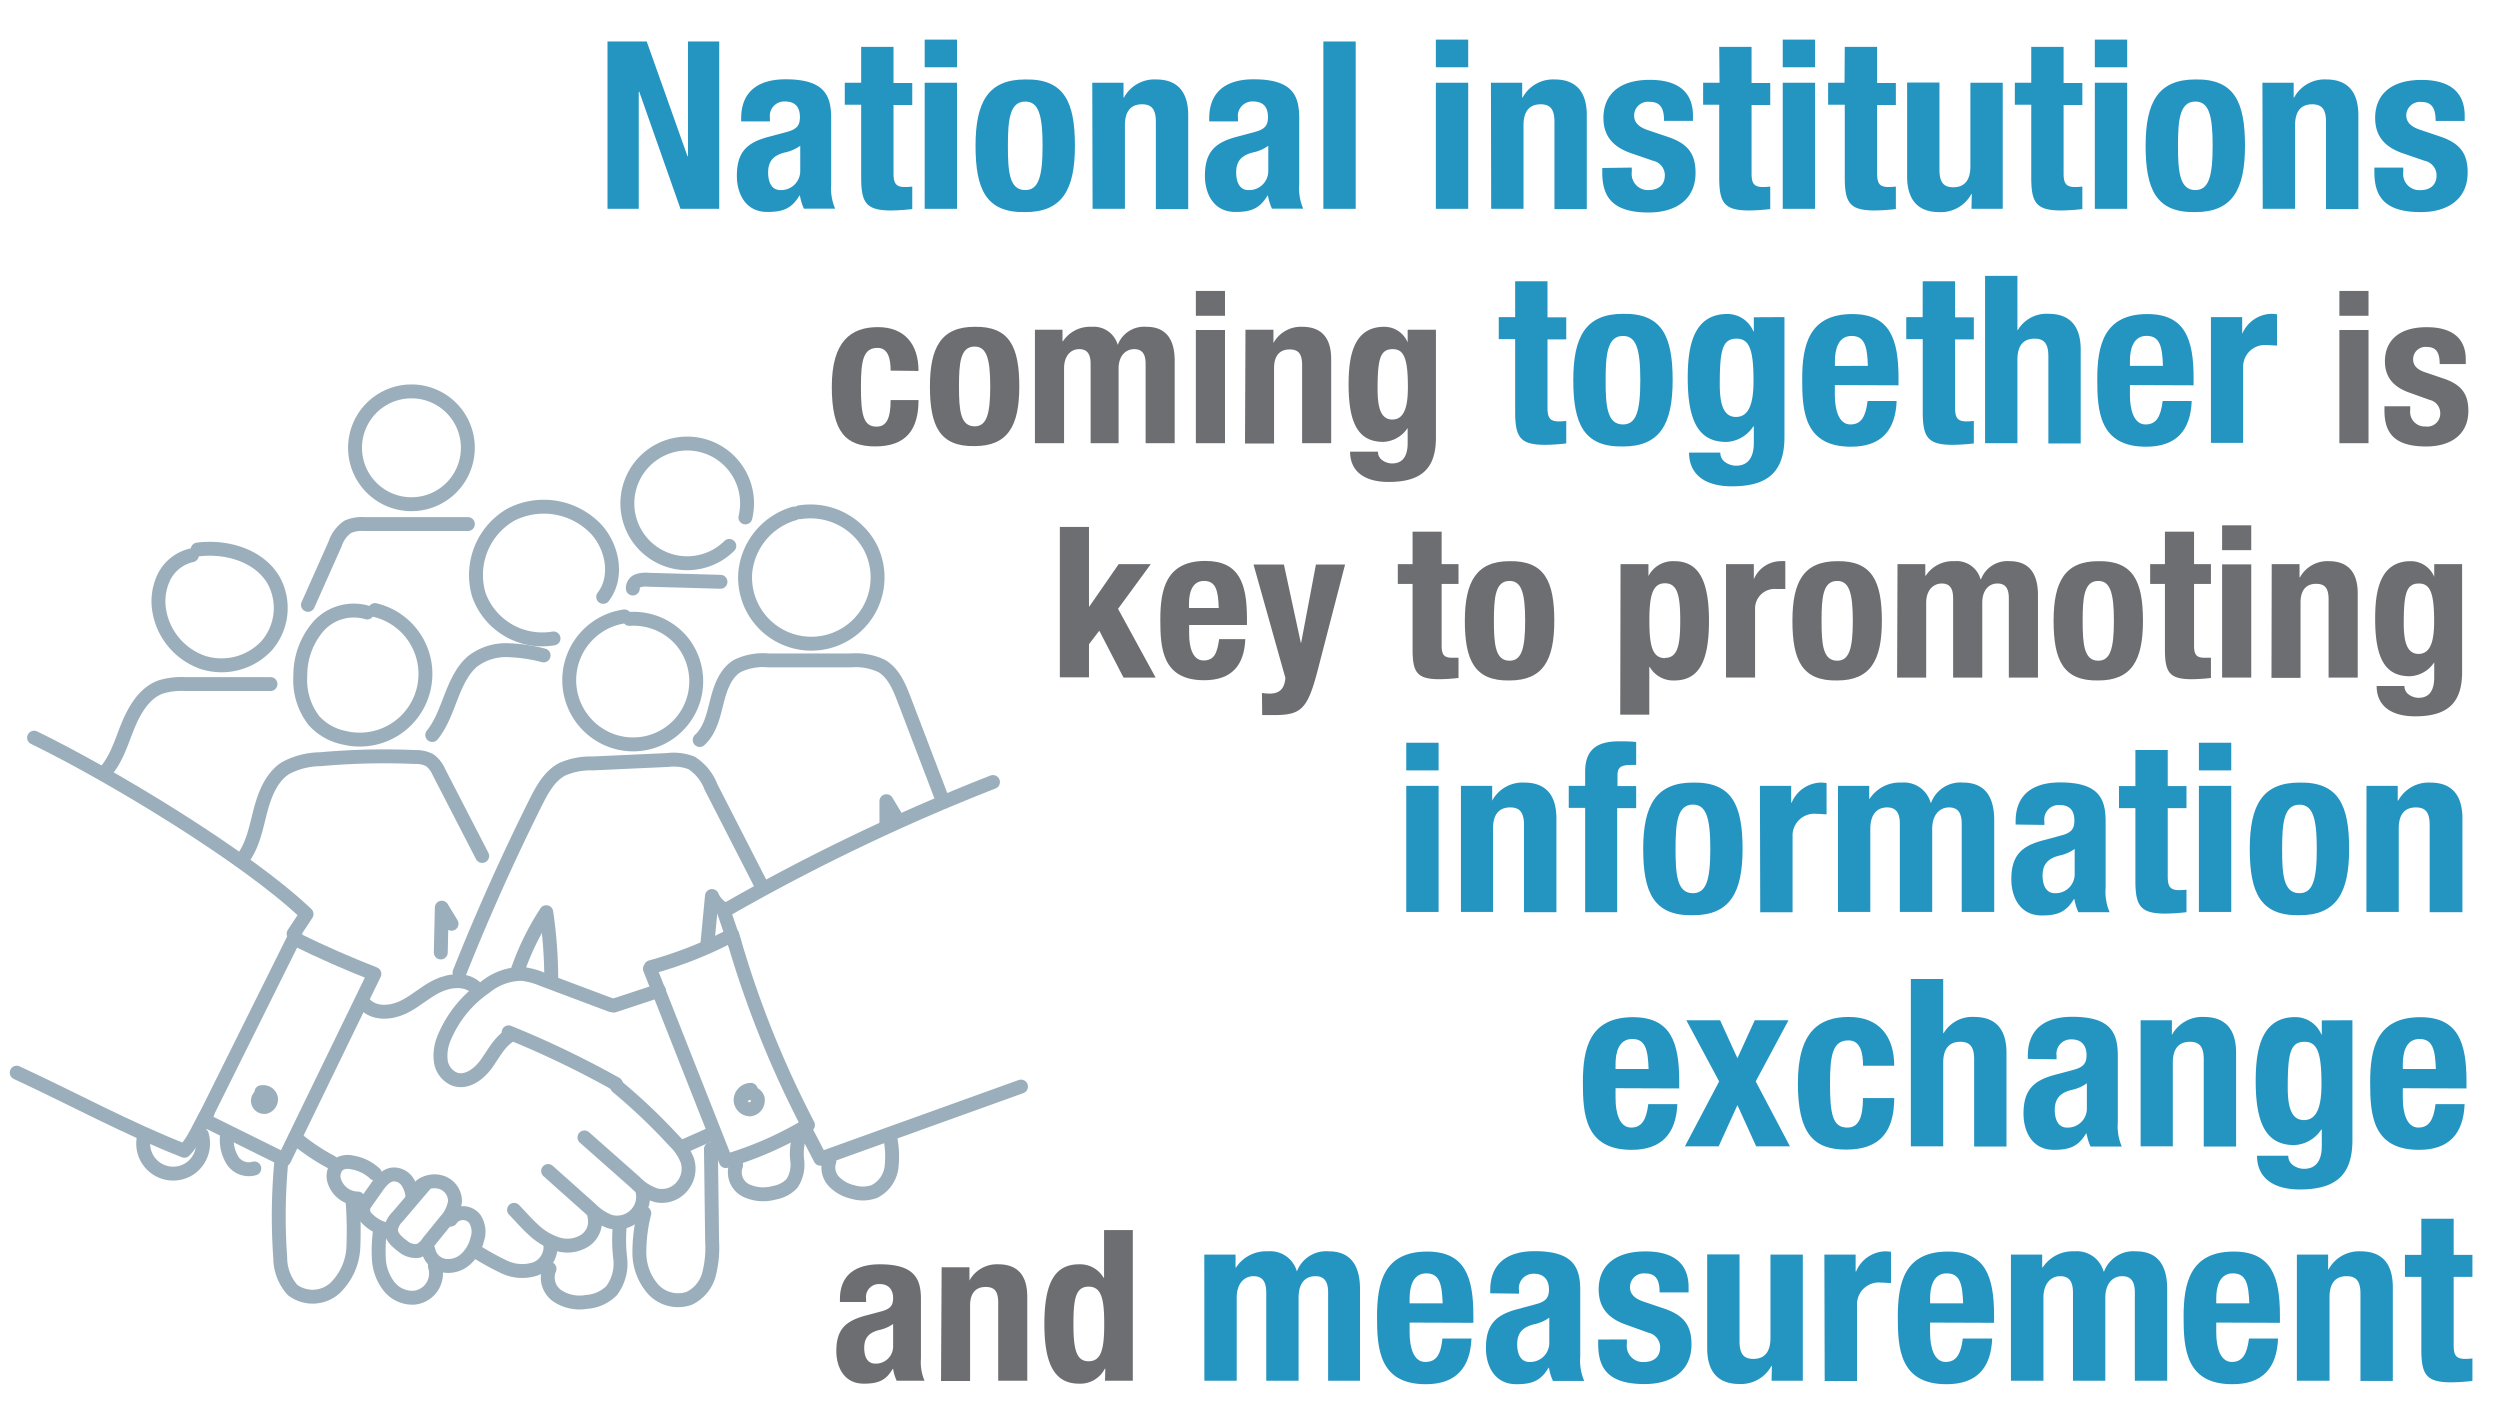 <?xml version="1.0" encoding="UTF-8"?> <svg xmlns="http://www.w3.org/2000/svg" id="Layer_1" data-name="Layer 1" viewBox="0 0 320 180"><defs><style>.cls-1{fill:#2494c1;}.cls-2{fill:#6d6e71;}.cls-3{fill:none;stroke:#9aaebb;stroke-linecap:round;stroke-linejoin:round;stroke-width:1.78px;}</style></defs><path class="cls-1" d="M82.78,5.31,88,20h.06V5.31h4V26.73H87.1l-5.28-15h-.06v15h-4V5.31Z"></path><path class="cls-1" d="M94.87,15.54v-.39c0-3.72,2.55-5,5.67-5,4.92,0,5.85,2,5.85,4.95v8.49a6.59,6.59,0,0,0,.51,3.12h-4a6.78,6.78,0,0,1-.51-1.68h-.06c-1,1.68-2.13,2.1-4.11,2.1-2.88,0-3.9-2.46-3.9-4.62,0-3,1.23-4.26,4.08-5l2.34-.63c1.23-.33,1.65-.81,1.65-1.89,0-1.23-.54-2-1.92-2a1.85,1.85,0,0,0-1.92,2.1v.45Zm7.56,3.12a5.12,5.12,0,0,1-1.77.81c-1.68.36-2.34,1.17-2.34,2.61,0,1.23.45,2.25,1.56,2.25a2.44,2.44,0,0,0,2.55-2.49Z"></path><path class="cls-1" d="M110.23,6h4.14v4.62h2.4v2.82h-2.4v8.73c0,1.26.27,1.77,1.47,1.77a8.55,8.55,0,0,0,.93-.06v2.88a26,26,0,0,1-2.7.18c-3.24,0-3.84-1-3.84-4.26V13.41h-2.1V10.59h2.1Z"></path><path class="cls-1" d="M118.36,5.07h4.14V8.61h-4.14Zm0,5.52h4.14V26.73h-4.14Z"></path><path class="cls-1" d="M131.23,10.17c5-.09,6.36,2.88,6.36,8.49s-1.62,8.49-6.36,8.49c-5,.09-6.36-2.88-6.36-8.49S126.49,10.17,131.23,10.17Zm0,14.16c1.68,0,2.22-1.65,2.22-5.67S132.91,13,131.23,13c-2,0-2.22,2.37-2.22,5.67S129.19,24.33,131.23,24.33Z"></path><path class="cls-1" d="M139.81,10.59h4v1.89h.06a4.43,4.43,0,0,1,4.11-2.31c2.58,0,4.11,1.41,4.11,4.59v12h-4.14V15.6c0-1.62-.54-2.25-1.77-2.25-1.41,0-2.19.87-2.19,2.67V26.73h-4.14Z"></path><path class="cls-1" d="M154.78,15.54v-.39c0-3.72,2.55-5,5.67-5,4.92,0,5.85,2,5.85,4.95v8.49a6.59,6.59,0,0,0,.51,3.12h-4a6.78,6.78,0,0,1-.51-1.68h-.06c-1,1.68-2.13,2.1-4.11,2.1-2.88,0-3.9-2.46-3.9-4.62,0-3,1.23-4.26,4.08-5l2.34-.63c1.23-.33,1.65-.81,1.65-1.89,0-1.23-.54-2-1.92-2a1.85,1.85,0,0,0-1.92,2.1v.45Zm7.56,3.12a5.12,5.12,0,0,1-1.77.81c-1.68.36-2.34,1.17-2.34,2.61,0,1.23.45,2.25,1.56,2.25a2.44,2.44,0,0,0,2.55-2.49Z"></path><path class="cls-1" d="M169.39,5.31h4.14V26.73h-4.14Z"></path><path class="cls-1" d="M183.79,5.07h4.14V8.61h-4.14Zm0,5.52h4.14V26.73h-4.14Z"></path><path class="cls-1" d="M190.84,10.59h4v1.89h.06A4.43,4.43,0,0,1,199,10.17c2.58,0,4.11,1.41,4.11,4.59v12h-4.14V15.6c0-1.62-.54-2.25-1.77-2.25-1.41,0-2.19.87-2.19,2.67V26.73h-4.14Z"></path><path class="cls-1" d="M208.87,21.45V22A2.07,2.07,0,0,0,211,24.33c1.26,0,2.1-.63,2.1-1.92a1.9,1.9,0,0,0-1.5-1.83l-2.91-1c-2.28-.81-3.45-2.22-3.45-4.5,0-2.67,1.68-4.86,5.94-4.86,3.75,0,5.52,1.68,5.52,4.59v.66H213c0-1.62-.48-2.43-1.83-2.43a1.76,1.76,0,0,0-2,1.74c0,.78.42,1.44,1.8,1.89l2.49.84c2.61.87,3.57,2.19,3.57,4.62,0,3.39-2.52,5.07-6,5.07-4.65,0-5.94-2-5.94-5.13v-.57Z"></path><path class="cls-1" d="M220.06,6h4.14v4.62h2.39v2.82H224.2v8.73c0,1.26.26,1.77,1.47,1.77a8.2,8.2,0,0,0,.92-.06v2.88a25.66,25.66,0,0,1-2.69.18c-3.24,0-3.84-1-3.84-4.26V13.41H218V10.59h2.1Z"></path><path class="cls-1" d="M228.19,5.07h4.14V8.61h-4.14Zm0,5.52h4.14V26.73h-4.14Z"></path><path class="cls-1" d="M236.13,6h4.14v4.62h2.4v2.82h-2.4v8.73c0,1.26.27,1.77,1.47,1.77a8.55,8.55,0,0,0,.93-.06v2.88a26,26,0,0,1-2.7.18c-3.24,0-3.84-1-3.84-4.26V13.41H234V10.59h2.1Z"></path><path class="cls-1" d="M252.39,24.84h-.06a4.43,4.43,0,0,1-4.11,2.31c-2.58,0-4.11-1.41-4.11-4.59v-12h4.14V21.72c0,1.62.54,2.25,1.77,2.25,1.41,0,2.19-.87,2.19-2.67V10.59h4.14V26.73h-4Z"></path><path class="cls-1" d="M260,6h4.14v4.62h2.4v2.82h-2.4v8.73c0,1.26.27,1.77,1.47,1.77a8.55,8.55,0,0,0,.93-.06v2.88a26,26,0,0,1-2.7.18c-3.24,0-3.84-1-3.84-4.26V13.41h-2.1V10.59H260Z"></path><path class="cls-1" d="M268.14,5.07h4.14V8.61h-4.14Zm0,5.52h4.14V26.73h-4.14Z"></path><path class="cls-1" d="M281,10.17c5-.09,6.36,2.88,6.36,8.49s-1.62,8.49-6.36,8.49c-5,.09-6.36-2.88-6.36-8.49S276.27,10.17,281,10.17Zm0,14.16c1.68,0,2.22-1.65,2.22-5.67S282.69,13,281,13c-2,0-2.22,2.37-2.22,5.67S279,24.33,281,24.33Z"></path><path class="cls-1" d="M289.59,10.59h4v1.89h.06a4.43,4.43,0,0,1,4.11-2.31c2.58,0,4.11,1.41,4.11,4.59v12h-4.14V15.6c0-1.62-.54-2.25-1.77-2.25-1.41,0-2.19.87-2.19,2.67V26.73h-4.14Z"></path><path class="cls-1" d="M307.62,21.45V22a2.07,2.07,0,0,0,2.16,2.34c1.26,0,2.1-.63,2.1-1.92a1.9,1.9,0,0,0-1.5-1.83l-2.91-1c-2.28-.81-3.45-2.22-3.45-4.5,0-2.67,1.68-4.86,5.94-4.86,3.75,0,5.52,1.68,5.52,4.59v.66h-3.72c0-1.62-.48-2.43-1.83-2.43A1.76,1.76,0,0,0,308,14.73c0,.78.42,1.44,1.8,1.89l2.49.84c2.61.87,3.57,2.19,3.57,4.62,0,3.39-2.52,5.07-6,5.07-4.65,0-5.94-2-5.94-5.13v-.57Z"></path><path class="cls-2" d="M114,47.44c0-1.4-.27-2.91-1.67-2.91-1.84,0-2.13,1.62-2.13,5,0,3.59.32,5.08,2,5.08,1.24,0,1.8-1,1.8-3.4h3.57c0,3.8-1.6,5.93-5.54,5.93-3.72,0-5.56-1.8-5.56-7.63s2.46-7.64,5.89-7.64,5.21,2.18,5.21,5.61Z"></path><path class="cls-2" d="M124.75,41.83c4.48-.08,5.72,2.59,5.72,7.64S129,57.1,124.75,57.1c-4.48.09-5.72-2.59-5.72-7.63S120.49,41.83,124.75,41.83Zm0,12.74c1.51,0,2-1.49,2-5.1s-.49-5.11-2-5.11c-1.84,0-2,2.14-2,5.11S122.91,54.57,124.75,54.57Z"></path><path class="cls-2" d="M132.47,42.21H136v1.48h.05a4.16,4.16,0,0,1,3.67-1.86,3.19,3.19,0,0,1,3.35,2.32h0a3.61,3.61,0,0,1,3.67-2.32c2.46,0,3.62,1.54,3.62,4.34V56.73h-3.72V46.58c0-1.22-.41-1.89-1.46-1.89s-2,.81-2,2.48v9.56H139.6V46.58c0-1.22-.41-1.89-1.46-1.89s-1.94.81-1.94,2.48v9.56h-3.73Z"></path><path class="cls-2" d="M153.07,37.24h3.73v3.18h-3.73Zm0,5h3.73V56.73h-3.73Z"></path><path class="cls-2" d="M159.42,42.21H163v1.7H163a4,4,0,0,1,3.69-2.08c2.33,0,3.7,1.27,3.7,4.13V56.73h-3.72v-10c0-1.46-.49-2-1.59-2-1.27,0-2,.78-2,2.4v9.64h-3.72Z"></path><path class="cls-2" d="M183.8,42.21V56c0,3.83-1.7,5.69-6.05,5.69-3.16,0-4.94-1.4-4.94-3.88h3.57a1.28,1.28,0,0,0,.56,1.1,2.14,2.14,0,0,0,1.24.41c1.52,0,2-1.14,2-2.62V54.78h0a3.93,3.93,0,0,1-3.1,1.78c-3,0-4.46-2-4.46-7.34,0-3.4.52-7.39,4.56-7.39a3.23,3.23,0,0,1,3,2h0V42.21ZM178.21,53.7c1.57,0,2-1.7,2-4.15,0-3.54-.45-4.86-1.94-4.86-1.65,0-1.94,1.32-1.94,5.23C176.35,51.92,176.64,53.7,178.21,53.7Z"></path><path class="cls-1" d="M193.94,36h4.14v4.62h2.4v2.82h-2.4v8.73c0,1.26.27,1.77,1.47,1.77a8.55,8.55,0,0,0,.93-.06v2.88a26,26,0,0,1-2.7.18c-3.24,0-3.84-1-3.84-4.26V43.41h-2.1V40.59h2.1Z"></path><path class="cls-1" d="M207.74,40.17c5-.09,6.36,2.88,6.36,8.49s-1.62,8.49-6.36,8.49c-5,.09-6.36-2.88-6.36-8.49S203,40.17,207.74,40.17Zm0,14.16c1.68,0,2.22-1.65,2.22-5.67S209.42,43,207.74,43c-2,0-2.22,2.37-2.22,5.67S205.7,54.33,207.74,54.33Z"></path><path class="cls-1" d="M228.41,40.59V55.92c0,4.26-1.89,6.33-6.72,6.33-3.51,0-5.49-1.56-5.49-4.32h4a1.44,1.44,0,0,0,.63,1.23,2.44,2.44,0,0,0,1.38.45c1.68,0,2.28-1.26,2.28-2.91V54.57h-.06a4.36,4.36,0,0,1-3.45,2c-3.3,0-4.95-2.25-4.95-8.16,0-3.78.57-8.22,5.07-8.22a3.6,3.6,0,0,1,3.33,2.22h.06v-1.8ZM222.2,53.37c1.74,0,2.25-1.89,2.25-4.62,0-3.93-.51-5.4-2.16-5.4-1.83,0-2.16,1.47-2.16,5.82C220.13,51.39,220.46,53.37,222.2,53.37Z"></path><path class="cls-1" d="M234.86,49.29v1.29c0,1.89.51,3.75,2,3.75,1.38,0,1.95-1,2.19-3h3.72c-.15,3.75-1.95,5.85-5.85,5.85-6,0-6.24-4.62-6.24-8.64,0-4.32.84-8.34,6.42-8.34,4.83,0,5.91,3.24,5.91,8.19v.93Zm4.23-2.46C239,44.37,238.7,43,237,43s-2.13,1.71-2.13,3.21v.63Z"></path><path class="cls-1" d="M246.11,36h4.14v4.62h2.4v2.82h-2.4v8.73c0,1.26.27,1.77,1.47,1.77a8.55,8.55,0,0,0,.93-.06v2.88a26,26,0,0,1-2.7.18c-3.24,0-3.84-1-3.84-4.26V43.41H244V40.59h2.1Z"></path><path class="cls-1" d="M254.09,35.31h4.14v6.93h.06a4.25,4.25,0,0,1,3.93-2.07c2.58,0,4.11,1.41,4.11,4.59v12h-4.14V45.6c0-1.62-.54-2.25-1.77-2.25-1.41,0-2.19.87-2.19,2.67V56.73h-4.14Z"></path><path class="cls-1" d="M272.63,49.29v1.29c0,1.89.51,3.75,2,3.75,1.38,0,1.95-1,2.19-3h3.72c-.15,3.75-1.95,5.85-5.85,5.85-6,0-6.24-4.62-6.24-8.64,0-4.32.84-8.34,6.42-8.34,4.83,0,5.91,3.24,5.91,8.19v.93Zm4.23-2.46c-.09-2.46-.39-3.84-2.1-3.84s-2.13,1.71-2.13,3.21v.63Z"></path><path class="cls-1" d="M283,40.59h4v2.16H287a4.16,4.16,0,0,1,3.72-2.58,6,6,0,0,1,.74.06v4c-.42,0-.86-.06-1.28-.06A2.79,2.79,0,0,0,287.12,47v9.69H283Z"></path><path class="cls-2" d="M299.44,37.24h3.73v3.18h-3.73Zm0,5h3.73V56.73h-3.73Z"></path><path class="cls-2" d="M308.51,52v.48a1.87,1.87,0,0,0,1.95,2.11,1.66,1.66,0,0,0,1.89-1.73A1.73,1.73,0,0,0,311,51.19l-2.62-.94c-2.05-.73-3.11-2-3.11-4,0-2.4,1.52-4.37,5.35-4.37,3.37,0,5,1.51,5,4.13v.59h-3.34c0-1.46-.43-2.19-1.65-2.19a1.58,1.58,0,0,0-1.75,1.57c0,.7.37,1.3,1.62,1.7l2.24.76c2.34.78,3.21,2,3.21,4.15,0,3.05-2.27,4.56-5.4,4.56-4.18,0-5.34-1.83-5.34-4.61V52Z"></path><path class="cls-2" d="M139.39,67.45V77.63h.05l3.75-5.42h4.11l-4.19,5.72,4.81,8.8h-4.11l-3.1-6-1.32,1.73v4.24h-3.73V67.45Z"></path><path class="cls-2" d="M152.21,80v1.16c0,1.7.46,3.38,1.84,3.38s1.75-.95,2-2.73h3.35c-.14,3.38-1.76,5.26-5.27,5.26-5.4,0-5.61-4.15-5.61-7.77,0-3.89.75-7.5,5.77-7.5,4.35,0,5.32,2.91,5.32,7.37V80ZM156,77.82c-.08-2.21-.35-3.46-1.89-3.46s-1.92,1.54-1.92,2.89v.57Z"></path><path class="cls-2" d="M161.53,88.7a6.35,6.35,0,0,0,1,.08c1.38,0,1.89-.76,2-2l-4.08-14.52h3.89l2.16,10h.05l1.89-10h3.73l-3.51,13.55c-1.3,5-2.13,5.72-5.59,5.72h-1.51Z"></path><path class="cls-2" d="M180.81,68.05h3.72v4.16h2.16v2.53h-2.16V82.6c0,1.13.24,1.59,1.32,1.59.3,0,.6,0,.84,0v2.59a23.8,23.8,0,0,1-2.43.16c-2.91,0-3.45-.89-3.45-3.83V74.74h-1.89V72.21h1.89Z"></path><path class="cls-2" d="M193.22,71.83c4.49-.08,5.73,2.59,5.73,7.64s-1.46,7.63-5.73,7.63c-4.48.09-5.72-2.59-5.72-7.63S189,71.83,193.22,71.83Zm0,12.74c1.52,0,2-1.49,2-5.1s-.48-5.11-2-5.11c-1.83,0-2,2.14-2,5.11S191.39,84.57,193.22,84.57Z"></path><path class="cls-2" d="M207.43,72.21H211v1.53h0a3.52,3.52,0,0,1,3.3-1.91c3,0,4.45,2.24,4.45,7.64s-1.4,7.63-4.45,7.63a3.47,3.47,0,0,1-3.13-1.72h-.06v6.1h-3.72Zm5.69,12c1.62,0,1.95-1.62,1.95-4.77s-.33-4.78-1.95-4.78-2,1.62-2,4.78S211.48,84.24,213.12,84.24Z"></path><path class="cls-2" d="M220.93,72.21h3.56v1.94h0a3.75,3.75,0,0,1,3.35-2.32,5.19,5.19,0,0,1,.68,0v3.56c-.38,0-.79,0-1.16,0A2.51,2.51,0,0,0,224.65,78v8.72h-3.72Z"></path><path class="cls-2" d="M235.16,71.83c4.48-.08,5.72,2.59,5.72,7.64s-1.46,7.63-5.72,7.63c-4.49.09-5.73-2.59-5.73-7.63S230.89,71.83,235.16,71.83Zm0,12.74c1.51,0,2-1.49,2-5.1s-.48-5.11-2-5.11c-1.84,0-2,2.14-2,5.11S233.32,84.57,235.16,84.57Z"></path><path class="cls-2" d="M242.88,72.21h3.56v1.48h.06a4.13,4.13,0,0,1,3.67-1.86,3.17,3.17,0,0,1,3.34,2.32h.06a3.6,3.6,0,0,1,3.67-2.32c2.46,0,3.62,1.54,3.62,4.34V86.73h-3.73V76.58c0-1.22-.4-1.89-1.46-1.89s-1.94.81-1.94,2.48v9.56H250V76.58c0-1.22-.4-1.89-1.45-1.89s-2,.81-2,2.48v9.56h-3.72Z"></path><path class="cls-2" d="M268.58,71.83c4.48-.08,5.72,2.59,5.72,7.64s-1.45,7.63-5.72,7.63c-4.48.09-5.72-2.59-5.72-7.63S264.32,71.83,268.58,71.83Zm0,12.74c1.51,0,2-1.49,2-5.1s-.49-5.11-2-5.11c-1.83,0-2,2.14-2,5.11S266.75,84.57,268.58,84.57Z"></path><path class="cls-2" d="M277.11,68.05h3.73v4.16H283v2.53h-2.16V82.6c0,1.13.24,1.59,1.32,1.59.3,0,.6,0,.84,0v2.59a23.8,23.8,0,0,1-2.43.16c-2.92,0-3.46-.89-3.46-3.83V74.74h-1.89V72.21h1.89Z"></path><path class="cls-2" d="M284.43,67.24h3.73v3.18h-3.73Zm0,5h3.73V86.73h-3.73Z"></path><path class="cls-2" d="M290.78,72.21h3.56v1.7h.05a4,4,0,0,1,3.7-2.08c2.32,0,3.7,1.27,3.7,4.13V86.73h-3.73v-10c0-1.46-.48-2-1.59-2-1.27,0-2,.78-2,2.4v9.64h-3.72Z"></path><path class="cls-2" d="M315.15,72.21V86c0,3.83-1.7,5.69-6,5.69-3.16,0-4.94-1.4-4.94-3.88h3.56a1.29,1.29,0,0,0,.57,1.1,2.14,2.14,0,0,0,1.24.41c1.51,0,2-1.14,2-2.62V84.78h0a3.93,3.93,0,0,1-3.11,1.78c-3,0-4.45-2-4.45-7.34,0-3.4.51-7.39,4.56-7.39a3.24,3.24,0,0,1,3,2h0V72.21ZM309.57,83.7c1.56,0,2-1.7,2-4.15,0-3.54-.46-4.86-1.94-4.86-1.65,0-1.95,1.32-1.95,5.23C307.7,81.92,308,83.7,309.57,83.7Z"></path><path class="cls-1" d="M180,95.07h4.14v3.54H180Zm0,5.52h4.14v16.14H180Z"></path><path class="cls-1" d="M187,100.59h4v1.89H191a4.41,4.41,0,0,1,4.11-2.31c2.58,0,4.11,1.41,4.11,4.59v12h-4.15V105.6c0-1.62-.54-2.25-1.76-2.25-1.41,0-2.2.87-2.2,2.67v10.71H187Z"></path><path class="cls-1" d="M202.9,103.41h-2.1v-2.82h2.1V98.76c0-2.91,1.64-3.87,4.31-3.87.75,0,1.47,0,2.22.09v2.94a7.13,7.13,0,0,0-.8,0c-1.17,0-1.59.36-1.59,1.29v1.41h2.39v2.82H207v13.32H202.9Z"></path><path class="cls-1" d="M216.69,100.17c5-.09,6.36,2.88,6.36,8.49s-1.62,8.49-6.36,8.49c-5,.09-6.36-2.88-6.36-8.49S212,100.17,216.69,100.17Zm0,14.16c1.69,0,2.23-1.65,2.23-5.67s-.54-5.67-2.23-5.67c-2,0-2.22,2.37-2.22,5.67S214.66,114.33,216.69,114.33Z"></path><path class="cls-1" d="M225.27,100.59h4v2.16h.06a4.17,4.17,0,0,1,3.72-2.58,6.32,6.32,0,0,1,.75.06v4c-.42,0-.87-.06-1.29-.06a2.79,2.79,0,0,0-3.06,2.91v9.69h-4.14Z"></path><path class="cls-1" d="M235.26,100.59h4v1.65h.06a4.6,4.6,0,0,1,4.08-2.07,3.54,3.54,0,0,1,3.72,2.58h.06a4,4,0,0,1,4.08-2.58c2.73,0,4,1.71,4,4.83v11.73H251.1V105.45c0-1.35-.45-2.1-1.62-2.1s-2.16.9-2.16,2.76v10.62h-4.14V105.45c0-1.35-.45-2.1-1.62-2.1-1.32,0-2.16.9-2.16,2.76v10.62h-4.14Z"></path><path class="cls-1" d="M258,105.54v-.39c0-3.72,2.55-5,5.67-5,4.92,0,5.85,2,5.85,5v8.49a6.59,6.59,0,0,0,.51,3.12h-4a6.78,6.78,0,0,1-.51-1.68h-.06c-1,1.68-2.13,2.1-4.1,2.1-2.88,0-3.91-2.46-3.91-4.62,0-3,1.24-4.26,4.08-5l2.34-.63c1.23-.33,1.65-.81,1.65-1.89,0-1.23-.53-2-1.92-2a1.85,1.85,0,0,0-1.92,2.1v.45Zm7.56,3.12a5.12,5.12,0,0,1-1.77.81c-1.68.36-2.34,1.17-2.34,2.61,0,1.23.46,2.25,1.56,2.25a2.44,2.44,0,0,0,2.55-2.49Z"></path><path class="cls-1" d="M273.33,96h4.14v4.62h2.4v2.82h-2.4v8.73c0,1.26.27,1.77,1.47,1.77a8.55,8.55,0,0,0,.93-.06v2.88a26,26,0,0,1-2.7.18c-3.24,0-3.84-1-3.84-4.26v-9.24h-2.1v-2.82h2.1Z"></path><path class="cls-1" d="M281.46,95.07h4.14v3.54h-4.14Zm0,5.52h4.14v16.14h-4.14Z"></path><path class="cls-1" d="M294.33,100.17c5-.09,6.36,2.88,6.36,8.49s-1.62,8.49-6.36,8.49c-5,.09-6.36-2.88-6.36-8.49S289.59,100.17,294.33,100.17Zm0,14.16c1.68,0,2.22-1.65,2.22-5.67S296,103,294.33,103c-2,0-2.22,2.37-2.22,5.67S292.29,114.33,294.33,114.33Z"></path><path class="cls-1" d="M302.91,100.59h4v1.89h.06a4.43,4.43,0,0,1,4.11-2.31c2.58,0,4.11,1.41,4.11,4.59v12H311V105.6c0-1.62-.54-2.25-1.77-2.25-1.41,0-2.19.87-2.19,2.67v10.71h-4.14Z"></path><path class="cls-1" d="M206.79,139.29v1.29c0,1.89.51,3.75,2,3.75,1.38,0,1.95-1.05,2.19-3h3.72c-.15,3.75-2,5.85-5.85,5.85-6,0-6.24-4.62-6.24-8.64,0-4.32.84-8.34,6.42-8.34,4.83,0,5.91,3.24,5.91,8.19v.93Zm4.23-2.46c-.09-2.46-.39-3.84-2.1-3.84s-2.13,1.71-2.13,3.21v.63Z"></path><path class="cls-1" d="M224.61,130.59h4.32l-4.2,7.83,4.38,8.31h-4.32l-2.4-5.28-2.4,5.28h-4.32l4.38-8.31-4.2-7.83h4.32l2.22,4.86Z"></path><path class="cls-1" d="M238.47,136.41c0-1.56-.3-3.24-1.86-3.24-2,0-2.37,1.8-2.37,5.52,0,4,.36,5.64,2.22,5.64,1.38,0,2-1.17,2-3.78h4c0,4.23-1.77,6.6-6.15,6.6-4.14,0-6.18-2-6.18-8.49,0-6.63,2.73-8.49,6.54-8.49s5.79,2.43,5.79,6.24Z"></path><path class="cls-1" d="M244.59,125.31h4.14v6.93h.06a4.25,4.25,0,0,1,3.93-2.07c2.58,0,4.11,1.41,4.11,4.59v12h-4.14V135.6c0-1.62-.54-2.25-1.77-2.25-1.41,0-2.19.87-2.19,2.67v10.71h-4.14Z"></path><path class="cls-1" d="M259.56,135.54v-.39c0-3.72,2.55-5,5.67-5,4.92,0,5.85,2,5.85,5v8.49a6.59,6.59,0,0,0,.51,3.12h-4a6.78,6.78,0,0,1-.51-1.68h-.06c-1,1.68-2.13,2.1-4.11,2.1-2.88,0-3.9-2.46-3.9-4.62,0-3,1.23-4.26,4.08-5l2.34-.63c1.23-.33,1.65-.81,1.65-1.89s-.54-2-1.92-2a1.85,1.85,0,0,0-1.92,2.1v.45Zm7.56,3.12a5.12,5.12,0,0,1-1.77.81c-1.68.36-2.34,1.17-2.34,2.61,0,1.23.45,2.25,1.56,2.25a2.44,2.44,0,0,0,2.55-2.49Z"></path><path class="cls-1" d="M274,130.59h4v1.89H278a4.43,4.43,0,0,1,4.11-2.31c2.58,0,4.11,1.41,4.11,4.59v12h-4.14V135.6c0-1.62-.54-2.25-1.77-2.25-1.41,0-2.19.87-2.19,2.67v10.71H274Z"></path><path class="cls-1" d="M301.11,130.59v15.33c0,4.26-1.89,6.33-6.72,6.33-3.51,0-5.49-1.56-5.49-4.32h4a1.44,1.44,0,0,0,.63,1.23,2.44,2.44,0,0,0,1.38.45c1.68,0,2.28-1.26,2.28-2.91v-2.13h-.06a4.36,4.36,0,0,1-3.45,2c-3.3,0-4.95-2.25-4.95-8.16,0-3.78.57-8.22,5.07-8.22a3.6,3.6,0,0,1,3.33,2.22h.06v-1.8Zm-6.21,12.78c1.74,0,2.25-1.89,2.25-4.62,0-3.93-.51-5.4-2.16-5.4-1.83,0-2.16,1.47-2.16,5.82C292.83,141.39,293.16,143.37,294.9,143.37Z"></path><path class="cls-1" d="M307.56,139.29v1.29c0,1.89.51,3.75,2,3.75,1.38,0,1.95-1.05,2.19-3h3.72c-.15,3.75-1.95,5.85-5.85,5.85-6,0-6.24-4.62-6.24-8.64,0-4.32.84-8.34,6.42-8.34,4.83,0,5.91,3.24,5.91,8.19v.93Zm4.23-2.46c-.09-2.46-.39-3.84-2.1-3.84s-2.13,1.71-2.13,3.21v.63Z"></path><path class="cls-2" d="M107.51,166.66v-.35c0-3.35,2.3-4.48,5.11-4.48,4.42,0,5.26,1.83,5.26,4.45v7.64a5.92,5.92,0,0,0,.46,2.81h-3.57a5.94,5.94,0,0,1-.45-1.51h-.06c-.86,1.51-1.91,1.89-3.7,1.89-2.59,0-3.51-2.22-3.51-4.16,0-2.73,1.11-3.83,3.68-4.54l2.1-.56c1.11-.3,1.49-.73,1.49-1.7s-.49-1.79-1.73-1.79a1.66,1.66,0,0,0-1.73,1.89v.41Zm6.81,2.81a4.89,4.89,0,0,1-1.6.73c-1.51.32-2.1,1.05-2.1,2.34,0,1.11.4,2,1.4,2a2.2,2.2,0,0,0,2.3-2.24Z"></path><path class="cls-2" d="M120.53,162.21h3.56v1.7h0a4,4,0,0,1,3.7-2.08c2.32,0,3.7,1.27,3.7,4.13v10.77h-3.72v-10c0-1.46-.49-2-1.6-2-1.27,0-2,.78-2,2.4v9.64h-3.72Z"></path><path class="cls-2" d="M141.48,175.19h-.06a3.52,3.52,0,0,1-3.29,1.92c-3,0-4.45-2.24-4.45-7.64s1.4-7.64,4.45-7.64a3.48,3.48,0,0,1,3.13,1.72h.06v-6.1H145v19.28h-3.56Zm-2.14-.95c1.65,0,2-1.62,2-4.77s-.33-4.78-2-4.78-1.94,1.62-1.94,4.78S137.73,174.24,139.34,174.24Z"></path><path class="cls-1" d="M154.15,160.59h4v1.65h.06a4.6,4.6,0,0,1,4.08-2.07,3.52,3.52,0,0,1,3.71,2.58H166a4,4,0,0,1,4.08-2.58c2.72,0,4,1.71,4,4.83v11.73H170V165.45c0-1.35-.45-2.1-1.62-2.1-1.33,0-2.16.9-2.16,2.76v10.62h-4.14V165.45c0-1.35-.45-2.1-1.62-2.1s-2.16.9-2.16,2.76v10.62h-4.14Z"></path><path class="cls-1" d="M180.43,169.29v1.29c0,1.89.51,3.75,2,3.75s2-1.05,2.2-3h3.72c-.16,3.75-2,5.85-5.85,5.85-6,0-6.24-4.62-6.24-8.64,0-4.32.84-8.34,6.42-8.34,4.83,0,5.91,3.24,5.91,8.19v.93Zm4.23-2.46c-.09-2.46-.39-3.84-2.1-3.84s-2.13,1.71-2.13,3.21v.63Z"></path><path class="cls-1" d="M190.75,165.54v-.39c0-3.72,2.55-5,5.67-5,4.91,0,5.85,2,5.85,5v8.49a6.59,6.59,0,0,0,.51,3.12h-4a6.38,6.38,0,0,1-.51-1.68h-.06c-1,1.68-2.13,2.1-4.11,2.1-2.88,0-3.9-2.46-3.9-4.62,0-3,1.23-4.26,4.08-5l2.34-.63c1.23-.33,1.65-.81,1.65-1.89s-.54-2-1.92-2a1.85,1.85,0,0,0-1.92,2.1v.45Zm7.56,3.12a5.12,5.12,0,0,1-1.77.81c-1.68.36-2.34,1.17-2.34,2.61,0,1.23.45,2.25,1.56,2.25a2.44,2.44,0,0,0,2.55-2.49Z"></path><path class="cls-1" d="M208.24,171.45V172a2.07,2.07,0,0,0,2.15,2.34c1.27,0,2.11-.63,2.11-1.92a1.91,1.91,0,0,0-1.5-1.83l-2.92-1.05c-2.28-.81-3.45-2.22-3.45-4.5,0-2.67,1.69-4.86,6-4.86,3.75,0,5.51,1.68,5.51,4.59v.66h-3.71c0-1.62-.49-2.43-1.84-2.43a1.76,1.76,0,0,0-1.95,1.74c0,.78.42,1.44,1.8,1.89l2.49.84c2.62.87,3.58,2.19,3.58,4.62,0,3.39-2.53,5.07-6,5.07-4.66,0-5.94-2-5.94-5.13v-.57Z"></path><path class="cls-1" d="M226.8,174.84h-.06a4.43,4.43,0,0,1-4.11,2.31c-2.58,0-4.11-1.41-4.11-4.59v-12h4.14v11.13c0,1.62.54,2.25,1.77,2.25,1.41,0,2.19-.87,2.19-2.67V160.59h4.14v16.14h-4Z"></path><path class="cls-1" d="M233.52,160.59h4v2.16h.06a4.17,4.17,0,0,1,3.72-2.58,6.32,6.32,0,0,1,.75.06v4c-.42,0-.87-.06-1.29-.06a2.79,2.79,0,0,0-3.06,2.91v9.69h-4.14Z"></path><path class="cls-1" d="M247.05,169.29v1.29c0,1.89.51,3.75,2,3.75,1.38,0,1.95-1.05,2.19-3H255c-.15,3.75-1.95,5.85-5.85,5.85-6,0-6.23-4.62-6.23-8.64,0-4.32.83-8.34,6.41-8.34,4.83,0,5.91,3.24,5.91,8.19v.93Zm4.23-2.46c-.09-2.46-.39-3.84-2.1-3.84s-2.13,1.71-2.13,3.21v.63Z"></path><path class="cls-1" d="M257.4,160.59h4v1.65h.06a4.6,4.6,0,0,1,4.08-2.07,3.54,3.54,0,0,1,3.72,2.58h.06a4,4,0,0,1,4.08-2.58c2.73,0,4,1.71,4,4.83v11.73h-4.14V165.45c0-1.35-.45-2.1-1.62-2.1s-2.16.9-2.16,2.76v10.62h-4.14V165.45c0-1.35-.45-2.1-1.62-2.1s-2.16.9-2.16,2.76v10.62H257.4Z"></path><path class="cls-1" d="M283.68,169.29v1.29c0,1.89.51,3.75,2,3.75,1.38,0,1.95-1.05,2.19-3h3.72c-.15,3.75-1.95,5.85-5.85,5.85-6,0-6.24-4.62-6.24-8.64,0-4.32.84-8.34,6.42-8.34,4.83,0,5.91,3.24,5.91,8.19v.93Zm4.23-2.46c-.09-2.46-.39-3.84-2.1-3.84s-2.13,1.71-2.13,3.21v.63Z"></path><path class="cls-1" d="M294,160.59h4v1.89h.06a4.43,4.43,0,0,1,4.11-2.31c2.58,0,4.11,1.41,4.11,4.59v12h-4.14V165.6c0-1.62-.54-2.25-1.77-2.25-1.41,0-2.19.87-2.19,2.67v10.71H294Z"></path><path class="cls-1" d="M309.93,156h4.14v4.62h2.4v2.82h-2.4v8.73c0,1.26.27,1.77,1.47,1.77a8.55,8.55,0,0,0,.93-.06v2.88a26,26,0,0,1-2.7.18c-3.24,0-3.84-1-3.84-4.26v-9.24h-2.1v-2.82h2.1Z"></path><g id="c364147a-9e42-479a-b01f-e9d8d8ab7bc3"><path class="cls-3" d="M84.35,126.81l-5.79,1.91"></path><path class="cls-3" d="M78.23,128.66l-8.81-3.31a9.33,9.33,0,0,0-2.66-.7,7.53,7.53,0,0,0-4.64,1.7,14.77,14.77,0,0,0-5.25,6.46,5.83,5.83,0,0,0-.45,3,2.92,2.92,0,0,0,1.8,2.33c1.53.52,3.11-.66,4.06-2s1.7-2.86,3.09-3.66"></path><path class="cls-3" d="M83.19,124l9.72,24.62A44.94,44.94,0,0,0,103.42,144a129.62,129.62,0,0,1-9.68-24.33,51.81,51.81,0,0,1-10.44,4.13"></path><path class="cls-3" d="M96.11,139.5a1.34,1.34,0,0,0-1.31,1.2A1.22,1.22,0,0,0,96,142h0a1.14,1.14,0,0,0,1-1.22.68.68,0,0,0,0-.14,1.06,1.06,0,0,0-1.34-.68l-.22.1"></path><path class="cls-3" d="M65.1,132.14a122.08,122.08,0,0,1,13.74,6.6"></path><path class="cls-3" d="M79,139.1a75.2,75.2,0,0,1,7.35,7,6.85,6.85,0,0,1,1.64,2.47,3.52,3.52,0,0,1-.7,3.31A3.35,3.35,0,0,1,84,153a6.4,6.4,0,0,1-2.72-1.69l-6.47-5.72"></path><path class="cls-3" d="M70.16,149.89l5.46,4.87A6.88,6.88,0,0,0,78,156.34a3.35,3.35,0,0,0,4.19-2.23,3.27,3.27,0,0,0,0-1.81"></path><path class="cls-3" d="M65.8,154.86c.84.86,1.62,1.78,2.52,2.59a7.88,7.88,0,0,0,3.08,1.81,4.2,4.2,0,0,0,3.47-.47,2.92,2.92,0,0,0,1.21-3.14"></path><path class="cls-3" d="M60.93,160.18a35,35,0,0,0,3.63,2,5.38,5.38,0,0,0,4,.23,3,3,0,0,0,1.86-3.32"></path><path class="cls-3" d="M46.68,128.5c1.16,1.3,3.26,1.2,4.84.47s2.88-2,4.44-2.75,3.62-1,4.9.17"></path><path class="cls-3" d="M48,150.23A5.57,5.57,0,0,0,45,148.78a2.22,2.22,0,0,0-1.63.25,2,2,0,0,0-.57,2.15,3.19,3.19,0,0,0,3,2.23"></path><path class="cls-3" d="M52.78,153.05a3.77,3.77,0,0,0-.71-1.89,2.07,2.07,0,0,0-1.78-.83c-.94.1-1.6.95-2.14,1.73l-1.26,1.78a2,2,0,0,0-.42.9,1.67,1.67,0,0,0,.6,1.31,5,5,0,0,0,2.62,1.37"></path><path class="cls-3" d="M54.47,151.54l-3.61,4.24a2.86,2.86,0,0,0-.81,1.48c-.09.92.71,1.68,1.47,2.22a2.54,2.54,0,0,0,2,.64A2.7,2.7,0,0,0,54.83,159L57,156.32a4.69,4.69,0,0,0,1.24-2.53,2.53,2.53,0,0,0-1.51-2.36,2.93,2.93,0,0,0-2.83.33"></path><path class="cls-3" d="M54.83,160a2.5,2.5,0,0,0,2,2,3.32,3.32,0,0,0,2.76-.81,4.93,4.93,0,0,0,1.49-2.53,3,3,0,0,0-.33-2.67,1.92,1.92,0,0,0-2.69-.29,2.05,2.05,0,0,0-.37.41"></path><path class="cls-3" d="M38.23,146a26.83,26.83,0,0,0,4.17,2.75"></path><path class="cls-3" d="M37.82,119.72,26.08,143.33l10.29,5.1,11.55-23.77q-5.13-2-10.08-4.44"></path><path class="cls-3" d="M33.67,139.86l-.45.51a.79.79,0,0,0,.57,1.32h.13a1,1,0,0,0,.76-1.13,1,1,0,0,0-1.12-.76l-.1,0"></path><path class="cls-3" d="M87.39,146.78,91,145.17"></path><path class="cls-3" d="M94,120.63l-1.36-4A257.94,257.94,0,0,1,127.1,100.1"></path><path class="cls-3" d="M102.94,144.32l2.07,4,25.68-9.24"></path><path class="cls-3" d="M37.58,119.52,39.24,117C31.5,109.61,14,99.1,4.36,94.42"></path><path class="cls-3" d="M26.55,142.48c-1.06,1.67-1.69,3.56-2.95,4.82-7.23-2.83-14.16-6.61-21.46-10"></path><path class="cls-3" d="M47,78.4a6.08,6.08,0,0,0-6.25,1.78,9.58,9.58,0,0,0-2.31,6.32,8.45,8.45,0,0,0,1.74,5.73,7.1,7.1,0,0,0,3.92,2.21A8.4,8.4,0,0,0,48,78.09"></path><path class="cls-3" d="M31,110c1.35-1.74,1.76-4,2.31-6.12s1.39-4.36,3.23-5.56A9.71,9.71,0,0,1,41,97.18a91.56,91.56,0,0,1,12.17-.28,3.61,3.61,0,0,1,1.87.43,3.7,3.7,0,0,1,1.15,1.51l5.53,10.72"></path><path class="cls-3" d="M56.42,121.92l.13-5.74,1.25,2.06"></path><path class="cls-3" d="M79.93,78.9A8.24,8.24,0,0,0,78,94.69,8.08,8.08,0,0,0,87.22,82a8.12,8.12,0,0,0-6.66-2.78"></path><path class="cls-3" d="M58.82,124.48q4.41-11.06,9.73-21.73c.83-1.66,1.77-3.41,3.41-4.28a9,9,0,0,1,3.9-.75l9.6-.44a6.34,6.34,0,0,1,3.07.38A6.29,6.29,0,0,1,91,100.72l6.42,12.54"></path><path class="cls-3" d="M90.54,120.87l.59-6.18a3.44,3.44,0,0,0,1.18,1.46"></path><path class="cls-3" d="M70.56,125.27a59.13,59.13,0,0,0-.64-8.51,33.71,33.71,0,0,0-3.6,7.3"></path><path class="cls-3" d="M70.34,162.4a2.86,2.86,0,0,0,1,3.47,5.17,5.17,0,0,0,3.77.77,5,5,0,0,0,3.17-1.43,5.74,5.74,0,0,0,1.11-4.11,20.52,20.52,0,0,1-.05-4.36"></path><path class="cls-3" d="M82.47,155.29a20.45,20.45,0,0,0-.63,5A7.09,7.09,0,0,0,83.58,165a4.34,4.34,0,0,0,4.63,1.19A4.75,4.75,0,0,0,90.78,163a13.87,13.87,0,0,0,.37-4.17L91,147.08"></path><path class="cls-3" d="M94.22,149.15a2.6,2.6,0,0,0,1.23,3.21,5.17,5.17,0,0,0,3.7.3,4,4,0,0,0,2.21-1.16,4.37,4.37,0,0,0,.69-2.93,7.21,7.21,0,0,1,.25-3"></path><path class="cls-3" d="M106.16,148.61a2.63,2.63,0,0,0,.58,2.62,4.81,4.81,0,0,0,2.44,1.35,4.36,4.36,0,0,0,2.72-.06,4,4,0,0,0,2.21-3.09,11.9,11.9,0,0,0-.19-3.94"></path><path class="cls-3" d="M36,148.77A75,75,0,0,0,35.87,161a6.2,6.2,0,0,0,1.58,4.12,4.27,4.27,0,0,0,5.4-.22,7.75,7.75,0,0,0,2.38-5.24,50.34,50.34,0,0,0-.1-5.89"></path><path class="cls-3" d="M48.64,157.52a19.17,19.17,0,0,0-.14,3.71,6.25,6.25,0,0,0,1.29,3.42,3.81,3.81,0,0,0,3.26,1.45,3.11,3.11,0,0,0,2.74-3.45,2.85,2.85,0,0,0-.12-.58"></path><path class="cls-3" d="M18.4,145.65a3.84,3.84,0,0,0,6.12,3.77,3.94,3.94,0,0,0,1.32-4.16"></path><path class="cls-3" d="M29.05,145.41a5,5,0,0,0,.7,3.1,2.48,2.48,0,0,0,2.8,1.05"></path><path class="cls-3" d="M13.28,99c1.58-1.64,2.22-3.93,3.06-6s2.1-4.3,4.24-5.07a9.21,9.21,0,0,1,3.14-.37l10.9,0"></path><path class="cls-3" d="M24.56,71.07A5.27,5.27,0,0,0,21,73.84a7.15,7.15,0,0,0-.58,4.53A8.48,8.48,0,0,0,26,84.8a7.89,7.89,0,0,0,8.14-2.16,7.37,7.37,0,0,0,.92-8.3c-1.84-3.24-6.06-4.47-9.76-4"></path><path class="cls-3" d="M69.58,83.89a20.56,20.56,0,0,0-4.67-.67,7,7,0,0,0-4.4,1.42,6.77,6.77,0,0,0-1.45,1.75c-1.49,2.44-1.94,5.47-3.73,7.69"></path><path class="cls-3" d="M77.21,76.4c1.9-2.46,1.25-6.21-.79-8.54a9.24,9.24,0,0,0-11-2A8.92,8.92,0,0,0,61.3,76.16a8.62,8.62,0,0,0,9.55,5.56"></path><path class="cls-3" d="M59.89,67.08l-13.3,0a4.44,4.44,0,0,0-2.09.36,4.32,4.32,0,0,0-1.61,2.19l-3.47,7.79"></path><path class="cls-3" d="M52.56,50.1a7.22,7.22,0,1,0,.21,0"></path><path class="cls-3" d="M95.41,66.23a7.66,7.66,0,1,0-2.06,3.65"></path><path class="cls-3" d="M81,75.33a1,1,0,0,1,.69-1A3.21,3.21,0,0,1,83,74.21l9.22.26"></path><path class="cls-3" d="M101.66,65.73a8.72,8.72,0,0,0-6.27,7.6,8.48,8.48,0,1,0,15.87-3.54,8.71,8.71,0,0,0-8.9-4.22"></path><path class="cls-3" d="M89.56,94.72c1.33-1.22,1.75-3.11,2.19-4.87s1.07-3.64,2.6-4.59a7.54,7.54,0,0,1,4-.73l10.57,0a7.8,7.8,0,0,1,3.92.71c1.52.88,2.26,2.65,2.89,4.3l4.68,12.26"></path><path class="cls-3" d="M113.46,105.55l0-3,1.33,2.2"></path></g></svg> 